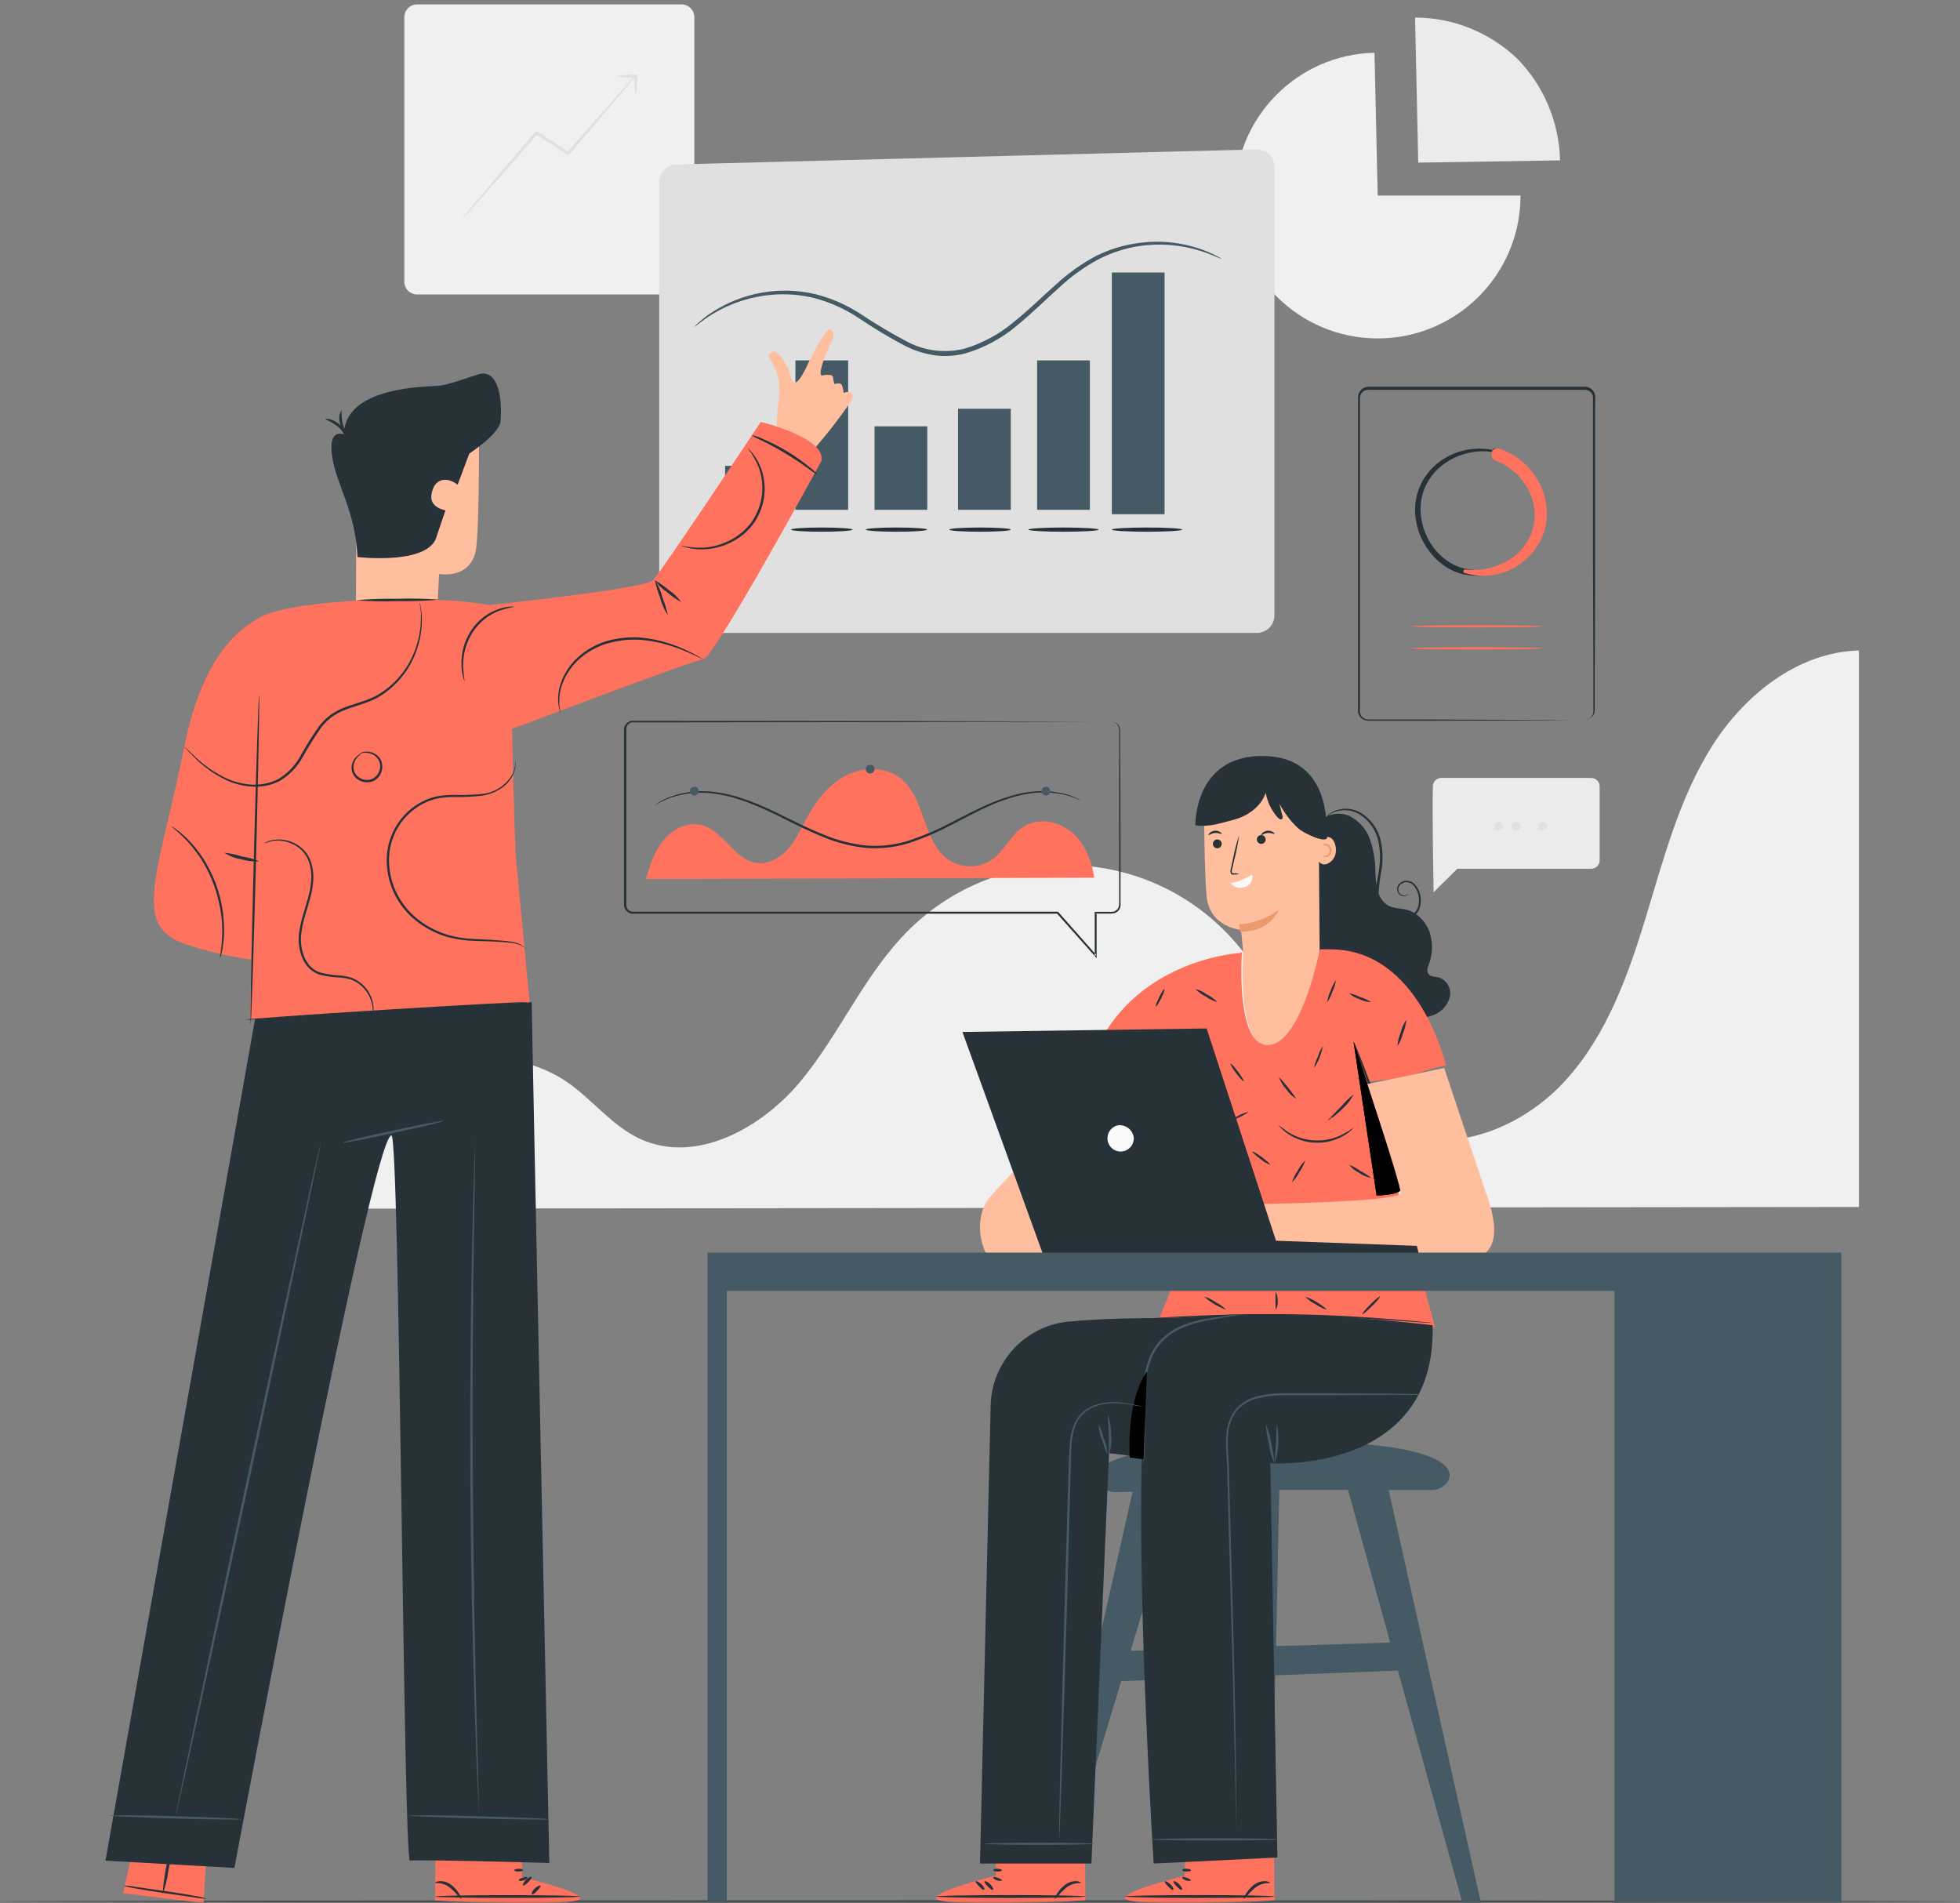 <?xml version="1.0" encoding="UTF-8"?>
<svg width="446px" height="433px" viewBox="0 0 446 433" version="1.1" xmlns="http://www.w3.org/2000/svg" xmlns:xlink="http://www.w3.org/1999/xlink">
    <rect x="0" y="0" width="446" height="433" fill="#808080" stroke="none"/>
    <title>19E2D5DB-9E33-47CF-B958-E3E6D2CA2E8D</title>
    <defs>
        <polygon id="path-1" points="0 0.12 446 0.12 446 0.88 0 0.88"></polygon>
        <polygon id="path-3" points="0 433 446 433 446 0 0 0"></polygon>
    </defs>
    <g id="-" stroke="none" stroke-width="1" fill="none" fill-rule="evenodd">
        <g id="Connexion" transform="translate(-243, -324)">
            <g id="Group-3" transform="translate(243, 308)">
                <g id="Illu-REFCO-log-in" transform="translate(0, 16)">
                    <path d="M94.913,1 L155.087,1 C156.696,1 158,2.304 158,3.913 L158,64.087 C158,65.696 156.696,67 155.087,67 L94.913,67 C93.304,67 92,65.696 92,64.087 L92,3.913 C92,2.304 93.304,1 94.913,1" id="Fill-1" fill="#F0F0F0"></path>
                    <path d="M144.612,17 L144.536,17 C142.259,17 140.414,17.139 140.414,17.321 C141.619,17.619 142.865,17.728 144.104,17.642 C143.899,17.856 143.597,18.167 143.22,18.584 L139.982,22.223 L129.192,34.512 L124.649,31.461 C123.84,30.936 123.042,30.391 122.297,29.909 L122.049,29.759 L121.865,29.973 C117.064,35.539 112.812,40.516 109.78,44.113 L106.23,48.394 C105.773,48.892 105.361,49.429 105,50 C105.504,49.562 105.977,49.09 106.414,48.587 L110.115,44.455 C113.19,40.977 117.431,36.128 122.168,30.658 L124.326,32.06 L129.106,35.207 L129.343,35.368 L129.527,35.154 L140.317,22.512 L143.435,18.755 C143.845,18.263 144.126,17.899 144.299,17.685 L144.353,17.685 C144.261,18.925 144.367,20.17 144.665,21.378 C144.849,21.378 144.989,19.59 145,17.364 L145,17.043 L144.612,17 Z" id="Fill-3" fill="#E0E0E0"></path>
                    <path d="M313.5,44.494 L346,44.494 C346.001,62.446 331.452,76.999 313.502,77 C295.554,77.001 281.001,62.45 281,44.498 C280.999,26.833 295.106,12.4 312.764,12 L313.5,44.494 Z" id="Fill-5" fill="#F0F0F0"></path>
                    <path d="M322.72,37 L322,4 C330.626,3.997 338.931,7.336 345.243,13.344 C351.285,19.492 354.779,27.781 355,36.491 L322.72,37 Z" id="Fill-7" fill="#EBEBEB"></path>
                    <path d="M326.054,178.803 C325.87,184.778 326.216,203 326.216,203 L331.625,197.666 L362.075,197.666 C363.14,197.659 364,196.807 364,195.756 L364,178.899 C364,177.85 363.138,177 362.075,177 L327.99,177 C326.959,176.993 326.106,177.787 326.054,178.803" id="Fill-9" fill="#EBEBEB"></path>
                    <path d="M342,188.008 C341.996,188.56 341.545,189.004 340.992,189 C340.44,188.995 339.996,188.545 340,187.992 C340.005,187.443 340.451,187 341,187 C341.552,187 342,187.448 342,188 C342,188.002 342,188.005 342,188.008" id="Fill-11" fill="#E0E0E0"></path>
                    <path d="M346,188 C346,188.553 345.552,189 345,189 C344.447,189 344,188.552 344,188 C344,187.447 344.447,187 345,187 C345.002,187 345.005,187 345.008,187 C345.556,187 346,187.444 346,187.992 L346,188 Z" id="Fill-13" fill="#E0E0E0"></path>
                    <path d="M352,188 C352,188.553 351.553,189 351,189 C350.447,189 350,188.553 350,188 C350,187.447 350.447,187 351,187 C351.553,187 352,187.447 352,188" id="Fill-15" fill="#E0E0E0"></path>
                    <path d="M81,275 C81.803,264.551 89.469,248.378 98.89,243.857 C108.544,239.304 119.864,240.118 128.771,246.005 C134.67,249.999 139.146,256.089 145.601,259.095 C158.374,265.045 173.534,256.615 182.452,245.682 C191.371,234.75 196.959,221.197 207.077,211.317 C227.254,191.618 259.532,192.056 279.171,212.295 C279.442,212.575 279.711,212.857 279.975,213.143 C286.838,220.553 291.335,229.799 296.848,238.262 C302.362,246.724 309.439,254.875 319.021,258.043 C332.179,262.392 347.029,256.003 356.343,245.704 C365.657,235.405 370.497,221.885 374.544,208.59 C378.591,195.295 382.134,181.581 389.532,169.832 C396.93,158.084 409.146,148.354 423,148 L423,274.613 L81,275 Z" id="Fill-17" fill="#F0F0F0"></path>
                    <g id="Group-21" transform="translate(0, 432)">
                        <mask id="mask-2" fill="white">
                            <use xlink:href="#path-1"></use>
                        </mask>
                        <g id="Clip-20"></g>
                        <path d="M446,0.62 C446,0.76 346.152,0.88 223.011,0.88 C99.869,0.88 0,0.76 0,0.62 C0,0.48 99.826,0.36 223.011,0.36 C346.195,0.36 446,0.52 446,0.62" id="Fill-19" fill="#263238" mask="url(#mask-2)"></path>
                    </g>
                    <path d="M360.529,163.916 C360.744,163.888 360.956,163.845 361.165,163.788 C361.765,163.578 362.24,163.11 362.458,162.51 C362.587,162.057 362.627,161.584 362.575,161.115 L362.575,159.401 L362.575,155.141 C362.575,148.677 362.522,139.349 362.479,127.848 L362.479,109 L362.479,98.489 L362.479,93.005 L362.479,90.247 C362.337,89.392 361.624,88.751 360.762,88.703 L311.313,88.703 C310.314,88.703 309.497,89.5 309.468,90.502 L309.468,93.761 L309.468,112.876 L309.468,136.793 L309.468,158.421 L309.468,160.945 C309.437,161.345 309.437,161.748 309.468,162.148 C309.53,162.51 309.699,162.844 309.956,163.106 C310.208,163.375 310.533,163.563 310.889,163.649 C311.268,163.706 311.651,163.724 312.034,163.703 L323.41,163.703 L350.584,163.798 L358.005,163.852 L359.924,163.852 L360.582,163.852 L359.924,163.852 L358.005,163.852 L350.584,163.905 L323.41,163.99 L314.409,163.99 L312.034,163.99 C311.616,164.015 311.197,163.993 310.783,163.926 C310.344,163.827 309.944,163.597 309.638,163.266 C309.32,162.939 309.106,162.524 309.023,162.073 C308.992,161.648 308.992,161.22 309.023,160.796 L309.023,158.272 L309.023,136.644 L309.023,112.727 L309.023,100.076 L309.023,93.612 L309.023,90.332 C309.063,89.032 310.125,87.999 311.419,88 L360.794,88 C361.886,88.069 362.787,88.886 362.967,89.97 C363.041,91.035 362.967,91.866 362.967,92.813 L362.967,98.297 L362.967,108.808 L362.967,127.656 C362.967,139.157 362.903,148.485 362.882,154.949 L362.882,159.209 L362.882,160.923 C362.924,161.405 362.873,161.888 362.734,162.35 C362.501,162.979 361.986,163.46 361.345,163.649 C361.102,163.811 360.82,163.904 360.529,163.916" id="Fill-22" fill="#263238"></path>
                    <path d="M339.947,102.447 C332.594,100.789 324.516,104.842 322.451,112.541 C320.461,119.932 325.273,128.565 332.573,130.574 C340.023,132.388 347.634,128.261 350.296,120.964 C352.913,113.068 347.928,104.556 340.402,102.041 C339.537,101.745 339.191,103.139 340.034,103.425 C346.446,105.808 351.053,112.837 349.128,119.899 C347.312,126.599 339.58,131.08 332.984,129.3 C326.636,127.587 322.538,120.668 323.349,114.221 C324.333,106.324 332.562,101.602 339.883,102.887 C340.153,102.887 340.272,102.524 340.002,102.469 L339.947,102.447 Z" id="Fill-24" fill="#263238"></path>
                    <path d="M333.333,130.392 C340.978,132.665 349.026,128.373 351.456,120.727 C353.716,112.887 348.674,104.403 341.094,102.073 C339.346,101.536 338.717,104.134 340.348,104.779 C346.744,107.313 351.009,114.326 348.493,121.21 C346.233,127.331 339.58,130.284 333.408,129.586 C332.918,129.522 332.854,130.295 333.301,130.424 L333.333,130.392 Z" id="Fill-26" fill="#FF725E"></path>
                    <path d="M351,142.5 C351,142.64 344.292,142.76 336,142.76 C327.708,142.76 321,142.64 321,142.5 C321,142.36 327.719,142.24 336,142.24 C344.281,142.24 351,142.36 351,142.5" id="Fill-28" fill="#FF725E"></path>
                    <path d="M351,147.5 C351,147.65 344.292,147.76 336,147.76 C327.708,147.76 321,147.65 321,147.5 C321,147.35 327.719,147.24 336,147.24 C344.281,147.24 351,147.36 351,147.5" id="Fill-30" fill="#FF725E"></path>
                    <path d="M150,41.384 L150,140.031 C150.005,142.22 151.788,143.995 153.988,144 L286.012,144 C288.212,143.995 289.995,142.22 290,140.031 L290,37.97 C290,35.779 288.216,34 286.013,34 C285.978,34 285.942,34 285.905,34 L153.881,37.415 C151.723,37.478 150.005,39.235 150,41.384" id="Fill-32" fill="#E0E0E0"></path>
                    <path d="M278,58.933 C278,59.041 276.319,58.083 273.127,57.072 C268.602,55.655 263.816,55.287 259.13,55.996 C255.928,56.505 252.826,57.521 249.941,59.008 C246.647,60.787 243.598,62.99 240.87,65.561 C237.893,68.208 234.937,71.199 231.531,73.964 C228.058,76.94 223.995,79.14 219.612,80.419 C217.34,81.009 214.977,81.151 212.651,80.839 C210.421,80.501 208.254,79.826 206.225,78.838 C202.51,76.89 198.905,74.735 195.43,72.382 C192.315,70.307 188.882,68.762 185.266,67.809 C182.115,67.041 178.86,66.791 175.628,67.067 C170.911,67.462 166.347,68.934 162.284,71.371 C159.424,73.135 158.075,74.448 158,74.362 C158.288,74.01 158.61,73.689 158.964,73.404 C159.934,72.528 160.972,71.733 162.07,71.026 C169.002,66.53 177.452,65.048 185.491,66.916 C189.207,67.848 192.741,69.402 195.944,71.511 C199.399,73.816 202.973,75.936 206.653,77.859 C210.58,79.868 215.093,80.399 219.376,79.354 C223.616,78.1 227.546,75.963 230.91,73.081 C234.273,70.381 237.24,67.401 240.26,64.754 C243.066,62.153 246.198,59.933 249.577,58.148 C252.554,56.697 255.744,55.735 259.023,55.296 C263.806,54.624 268.68,55.1 273.245,56.684 C274.479,57.106 275.678,57.625 276.833,58.234 C277.245,58.426 277.636,58.66 278,58.933" id="Fill-34" fill="#455A64"></path>
                    <mask id="mask-4" fill="white">
                        <use xlink:href="#path-3"></use>
                    </mask>
                    <g id="Clip-37"></g>
                    <polygon id="Fill-36" fill="#455A64" mask="url(#mask-4)" points="181 116 193 116 193 82 181 82"></polygon>
                    <polygon id="Fill-38" fill="#455A64" mask="url(#mask-4)" points="236 116 248 116 248 82 236 82"></polygon>
                    <polygon id="Fill-39" fill="#455A64" mask="url(#mask-4)" points="253 117 265 117 265 62 253 62"></polygon>
                    <polygon id="Fill-40" fill="#455A64" mask="url(#mask-4)" points="165 118 177 118 177 106 165 106"></polygon>
                    <polygon id="Fill-41" fill="#455A64" mask="url(#mask-4)" points="199 116 211 116 211 97 199 97"></polygon>
                    <polygon id="Fill-42" fill="#455A64" mask="url(#mask-4)" points="218 116 230 116 230 93 218 93"></polygon>
                    <path d="M194,120.5 C194,120.77 190.871,120.98 187,120.98 C183.129,120.98 180,120.77 180,120.5 C180,120.23 183.14,120.02 187,120.02 C190.86,120.02 194,120.23 194,120.5" id="Fill-43" fill="#263238" mask="url(#mask-4)"></path>
                    <path d="M178,120.5 C178,120.77 174.86,120.98 171,120.98 C167.14,120.98 164,120.77 164,120.5 C164,120.23 167.14,120.02 171,120.02 C174.86,120.02 178,120.23 178,120.5" id="Fill-44" fill="#263238" mask="url(#mask-4)"></path>
                    <path d="M269,120.5 C269,120.77 265.413,120.98 261,120.98 C256.587,120.98 253,120.77 253,120.5 C253,120.23 256.576,120.02 261,120.02 C265.424,120.02 269,120.23 269,120.5" id="Fill-45" fill="#263238" mask="url(#mask-4)"></path>
                    <path d="M242,120.02 C246.418,120.02 250,120.235 250,120.5 C250,120.765 246.418,120.98 242,120.98 C237.582,120.98 234,120.765 234,120.5 C234,120.235 237.582,120.02 242,120.02" id="Fill-46" fill="#263238" mask="url(#mask-4)"></path>
                    <path d="M230,120.5 C230,120.77 226.869,120.98 222.995,120.98 C219.121,120.98 216,120.77 216,120.5 C216,120.23 219.131,120.02 222.995,120.02 C226.858,120.02 230,120.23 230,120.5" id="Fill-47" fill="#263238" mask="url(#mask-4)"></path>
                    <path d="M211,120.5 C211,120.77 207.86,120.98 204,120.98 C200.14,120.98 197,120.77 197,120.5 C197,120.23 200.129,120.02 204,120.02 C207.871,120.02 211,120.23 211,120.5" id="Fill-48" fill="#263238" mask="url(#mask-4)"></path>
                    <path d="M253.047,164.267 L253.26,164.267 C253.479,164.286 253.691,164.347 253.887,164.447 C254.213,164.613 254.481,164.876 254.652,165.199 C254.858,165.658 254.935,166.163 254.875,166.662 C254.875,168.909 254.875,172.205 254.928,176.433 C254.981,180.662 254.928,185.877 254.981,191.907 L254.981,201.573 L254.981,205.462 C255.042,205.943 254.954,206.432 254.726,206.861 C254.474,207.304 254.059,207.632 253.568,207.773 C253.095,207.857 252.614,207.886 252.133,207.857 L249.349,207.857 L249.54,207.667 L249.54,217.438 L249.54,218 L249.168,217.576 L240.485,207.815 L240.655,207.889 L151.15,207.889 L144.891,207.889 L143.828,207.889 C143.439,207.842 143.071,207.687 142.765,207.444 C142.458,207.19 142.226,206.856 142.096,206.48 C142.037,206.287 142.005,206.087 142,205.886 L142,183.312 L142,167.859 L142,165.952 C142.026,165.23 142.428,164.574 143.063,164.224 C143.393,164.064 143.758,163.988 144.126,164.002 L154.264,164.002 L205.67,164.065 L240.315,164.15 L249.742,164.203 L252.186,164.203 L253.026,164.203 L252.186,164.203 L249.742,164.203 L240.315,164.203 L205.67,164.288 L154.264,164.351 L144.136,164.351 C143.864,164.332 143.592,164.387 143.35,164.51 C142.864,164.759 142.547,165.248 142.521,165.793 L142.521,183.312 L142.521,199.326 L142.521,205.462 C142.494,205.778 142.519,206.097 142.595,206.405 C142.681,206.681 142.848,206.925 143.073,207.105 C143.302,207.289 143.578,207.404 143.87,207.433 L151.14,207.433 L240.645,207.433 L240.751,207.433 L240.815,207.508 L249.476,217.301 L249.104,217.438 L249.104,207.667 L249.104,207.465 L252.123,207.465 C252.566,207.497 253.011,207.479 253.451,207.412 C253.844,207.296 254.179,207.034 254.386,206.681 C254.599,206.312 254.696,205.887 254.663,205.462 L254.663,204.137 L254.663,201.53 L254.663,191.865 L254.663,176.391 L254.663,166.619 C254.732,166.138 254.669,165.648 254.482,165.199 C254.323,164.888 254.075,164.629 253.77,164.457 C253.541,164.353 253.297,164.29 253.047,164.267" id="Fill-49" fill="#263238" mask="url(#mask-4)"></path>
                    <path d="M147,200 C147.9,196.849 148.95,193.634 151.039,191.118 C153.129,188.601 156.525,186.913 159.686,187.73 C164.689,189.021 167.1,195.709 172.211,196.333 C175.039,196.72 177.793,195.021 179.614,192.817 C181.436,190.612 182.561,187.935 183.954,185.44 C186.096,181.687 188.914,178.214 192.761,176.332 C196.607,174.45 201.557,174.439 204.921,177.095 C210.686,181.655 209.882,191.72 216.021,195.742 C219.075,197.669 222.986,197.555 225.921,195.451 C228.654,193.419 230.046,189.913 232.918,188.096 C236.239,185.945 240.846,186.816 243.857,189.354 C246.868,191.892 248.432,195.806 249,199.699" id="Fill-50" fill="#FF725E" mask="url(#mask-4)"></path>
                    <path d="M246,182.178 C245.914,182.16 245.831,182.128 245.756,182.084 L245.055,181.758 C244.138,181.373 243.194,181.057 242.23,180.814 C238.647,180.054 234.93,180.162 231.398,181.128 C228.962,181.781 226.59,182.653 224.315,183.732 C221.84,184.866 219.281,186.251 216.552,187.647 C213.707,189.168 210.745,190.467 207.695,191.531 C204.396,192.685 200.896,193.168 197.404,192.948 C193.931,192.624 190.528,191.774 187.316,190.429 C184.183,189.19 181.305,187.731 178.565,186.367 C173.107,183.595 167.945,181.38 163.4,180.709 C159.795,180.059 156.082,180.327 152.611,181.485 C151.352,181.953 150.144,182.54 149,183.238 C149.063,183.173 149.135,183.118 149.212,183.071 L149.85,182.619 C150.693,182.085 151.589,181.638 152.526,181.286 C156.025,180.03 159.795,179.698 163.464,180.32 C168.126,180.961 173.308,183.165 178.788,185.915 C181.539,187.269 184.417,188.718 187.518,189.936 C190.681,191.253 194.029,192.086 197.447,192.403 C200.866,192.619 204.294,192.148 207.525,191.017 C210.548,189.976 213.485,188.701 216.307,187.206 C219.047,185.81 221.617,184.446 224.123,183.322 C226.43,182.246 228.834,181.386 231.302,180.751 C234.894,179.798 238.669,179.751 242.283,180.614 C243.601,180.928 244.857,181.456 246,182.178" id="Fill-51" fill="#263238" mask="url(#mask-4)"></path>
                    <path d="M198.999,174.952 C199.025,175.504 198.599,175.972 198.048,175.999 C197.496,176.025 197.028,175.599 197.001,175.048 C196.975,174.496 197.401,174.028 197.952,174.001 C197.968,174 197.984,174 197.999,174 C198.531,174.004 198.968,174.421 198.999,174.952" id="Fill-52" fill="#455A64" mask="url(#mask-4)"></path>
                    <path d="M158.999,180.001 C158.999,180.553 158.551,181 157.999,181 C157.447,181 157,180.553 157,180.001 C157,179.449 157.447,179.001 157.999,179.001 C158.525,178.975 158.972,179.378 158.999,179.903 C159,179.936 159,179.968 158.999,180.001" id="Fill-53" fill="#455A64" mask="url(#mask-4)"></path>
                    <path d="M239,180 C239,180.552 238.552,181 238,181 C237.448,181 237,180.552 237,180 C237,179.448 237.448,179 238,179 C238.552,179 239,179.448 239,180" id="Fill-54" fill="#455A64" mask="url(#mask-4)"></path>
                    <path d="M294.166,374.438 L294.166,374.438 L293.098,374.438 L290.375,374.524 L291.101,338.986 L306.735,338.986 L316.346,373.71 L294.166,374.438 Z M257.258,375.595 L267.051,343.207 L268.119,339.543 C272.22,339.543 277.015,339.447 281.821,339.447 L282.889,374.802 L257.258,375.595 Z M315.994,339.018 L326,339.018 C330.667,339.018 340.674,326.708 286.381,328.111 C250.691,329.033 248.341,334.326 250.146,337.411 C251.036,338.84 252.649,339.647 254.322,339.5 C255.197,339.436 256.351,339.425 257.718,339.436 L256.863,343.207 L237,431.296 L240.46,430.997 L255.133,382.506 L283.123,381.434 L284.725,432.989 L289.114,432.989 L290.182,381.166 L290.321,381.166 L293.279,381.059 L318.087,380.095 L332.792,433 L337,433 L315.994,339.018 Z" id="Fill-55" fill="#455A64" mask="url(#mask-4)"></path>
                    <path d="M226.628,426.735 L226.628,415.131 L246.841,415 L247,432.346 L245.748,432.445 C240.177,432.816 217.386,433.536 213.651,432.335 C209.492,431.014 226.628,426.735 226.628,426.735" id="Fill-56" fill="#FF725E" mask="url(#mask-4)"></path>
                    <path d="M213,431.495 C213,431.675 220.608,431.825 230,431.825 C239.392,431.825 247,431.675 247,431.495 C247,431.315 239.392,431.175 230,431.175 C220.608,431.175 213,431.315 213,431.495" id="Fill-57" fill="#263238" mask="url(#mask-4)"></path>
                    <path d="M225.917,429.987 C226.134,429.905 225.917,429.335 225.388,428.765 C224.859,428.194 224.167,427.899 224.032,428.031 C223.896,428.164 224.208,428.632 224.723,429.162 C225.239,429.691 225.7,430.078 225.917,429.987" id="Fill-58" fill="#263238" mask="url(#mask-4)"></path>
                    <path d="M223.883,429.995 C224.124,429.944 223.996,429.411 223.471,428.853 C222.946,428.294 222.237,427.947 222.052,428.007 C221.868,428.066 222.194,428.565 222.691,429.081 C223.187,429.597 223.641,430.054 223.883,429.995" id="Fill-59" fill="#263238" mask="url(#mask-4)"></path>
                    <path d="M240.018,432 C240.105,432 240.41,431.753 240.856,431.249 C241.405,430.599 242.013,430 242.672,429.459 C243.321,428.951 244.093,428.619 244.912,428.493 C245.543,428.408 246,428.493 246,428.408 C246,428.322 245.652,428.054 244.912,428 C243.948,427.994 243.01,428.315 242.259,428.912 C241.536,429.482 240.928,430.18 240.464,430.971 C240.105,431.55 239.942,431.946 240.018,432" id="Fill-60" fill="#263238" mask="url(#mask-4)"></path>
                    <path d="M226.016,427.111 C225.919,427.261 226.263,427.631 226.855,427.831 C227.446,428.031 227.929,427.961 227.994,427.831 C228.058,427.701 227.607,427.441 227.091,427.261 C226.575,427.081 226.113,426.961 226.016,427.111" id="Fill-61" fill="#263238" mask="url(#mask-4)"></path>
                    <path d="M226,425.49 C226,425.66 226.43,425.82 226.991,425.82 C227.553,425.82 228.009,425.69 228,425.52 C227.991,425.35 227.544,425.19 227,425.18 C226.456,425.17 226.018,425.31 226,425.49" id="Fill-62" fill="#263238" mask="url(#mask-4)"></path>
                    <path d="M269.626,426.735 L269.626,415.131 L289.841,415 L290,432.346 L288.748,432.445 C283.177,432.816 260.383,433.536 256.648,432.335 C252.499,431.014 269.626,426.735 269.626,426.735" id="Fill-63" fill="#FF725E" mask="url(#mask-4)"></path>
                    <path d="M256,431.495 C256,431.675 263.618,431.825 273,431.825 C282.382,431.825 290,431.675 290,431.495 C290,431.315 282.392,431.175 273,431.175 C263.608,431.175 256,431.315 256,431.495" id="Fill-64" fill="#263238" mask="url(#mask-4)"></path>
                    <path d="M268.917,429.987 C269.134,429.905 268.917,429.335 268.388,428.765 C267.858,428.194 267.167,427.899 267.031,428.031 C266.895,428.164 267.221,428.632 267.723,429.162 C268.225,429.691 268.7,430.078 268.917,429.987" id="Fill-65" fill="#263238" mask="url(#mask-4)"></path>
                    <path d="M266.883,429.995 C267.124,429.944 266.996,429.411 266.471,428.853 C265.946,428.294 265.237,427.947 265.052,428.007 C264.868,428.066 265.194,428.565 265.691,429.081 C266.187,429.597 266.656,430.054 266.883,429.995" id="Fill-66" fill="#263238" mask="url(#mask-4)"></path>
                    <path d="M283.018,432 C283.105,432 283.41,431.753 283.856,431.249 C284.405,430.599 285.013,430 285.672,429.459 C286.321,428.951 287.093,428.619 287.912,428.493 C288.543,428.408 289,428.493 289,428.408 C289,428.322 288.641,428.054 287.912,428 C286.948,427.994 286.01,428.315 285.259,428.912 C284.536,429.482 283.928,430.18 283.464,430.971 C283.105,431.55 282.942,431.946 283.018,432" id="Fill-67" fill="#263238" mask="url(#mask-4)"></path>
                    <path d="M269.016,427.111 C268.919,427.261 269.274,427.631 269.854,427.831 C270.435,428.031 270.929,427.961 270.994,427.831 C271.058,427.701 270.607,427.441 270.091,427.261 C269.575,427.081 269.123,426.961 269.016,427.111" id="Fill-68" fill="#263238" mask="url(#mask-4)"></path>
                    <path d="M269,425.49 C269,425.66 269.43,425.82 269.991,425.82 C270.553,425.82 271.009,425.69 271,425.52 C270.991,425.35 270.544,425.19 270,425.18 C269.456,425.17 269.018,425.31 269,425.49" id="Fill-69" fill="#263238" mask="url(#mask-4)"></path>
                    <path d="M311.739,190.977 C310.898,188.585 309.153,186.639 306.896,185.578 C305.341,184.955 303.608,184.985 302.075,185.664 C302.501,185.328 302.969,185.053 303.467,184.843 C305.283,184.092 307.328,184.186 309.07,185.102 C311.599,186.568 313.332,189.139 313.775,192.078 C314.071,193.797 314.106,195.553 313.881,197.283 C313.743,198.633 313.374,199.993 313.205,201.44 C313.075,200.416 312.998,199.386 312.973,198.352 C312.968,195.84 312.551,193.347 311.739,190.977 M327.385,222.389 C326.562,222.195 325.539,222.303 325.043,221.601 C324.547,220.899 324.906,220.079 325.17,219.333 C326.052,216.944 326.078,214.311 325.243,211.904 C324.645,210.317 323.589,208.953 322.215,207.995 C322.417,207.797 322.591,207.572 322.732,207.326 C323.122,206.606 323.318,205.794 323.302,204.972 C323.355,203.492 322.791,202.059 321.751,201.03 C320.814,200.161 319.386,200.161 318.449,201.03 C317.771,201.685 317.738,202.777 318.377,203.473 C318.4,203.498 318.425,203.522 318.449,203.546 C318.9,203.924 319.524,204.004 320.053,203.751 C320.401,203.568 320.453,203.341 320.453,203.341 C320.323,203.468 320.173,203.574 320.01,203.654 C319.523,203.829 318.981,203.726 318.586,203.384 C318.035,202.801 318.051,201.871 318.621,201.308 C318.65,201.278 318.681,201.25 318.713,201.224 C319.549,200.512 320.78,200.568 321.551,201.354 C322.469,202.322 322.95,203.636 322.88,204.982 C322.895,205.72 322.712,206.449 322.353,207.088 C322.21,207.328 322.036,207.546 321.836,207.736 C321.272,207.388 320.66,207.13 320.021,206.969 C318.66,206.635 317.183,206.721 315.938,206.062 C314.9,205.454 314.11,204.485 313.712,203.33 L313.712,202.952 C313.861,201.075 314.111,199.207 314.461,197.359 C314.695,195.563 314.649,193.74 314.324,191.959 C313.831,188.881 311.973,186.208 309.291,184.725 C307.452,183.798 305.306,183.758 303.436,184.617 C302.941,184.848 302.485,185.158 302.085,185.534 L301.864,185.772 C301.24,186.088 300.689,186.538 300.25,187.089 L297,217.087 L320.833,232 C322.689,231.936 324.523,231.572 326.267,230.92 C328.03,230.232 329.374,228.737 329.896,226.882 C330.355,224.94 329.254,222.969 327.385,222.389" id="Fill-70" fill="#263238" mask="url(#mask-4)"></path>
                    <path d="M303.795,192.082 C303.653,191.516 303.328,191.014 302.871,190.656 C301.975,190.245 300.956,190.199 300.027,190.529 L299.975,183.743 L286.94,173 L279.919,176.691 C276.252,178.623 273.965,182.478 274,186.668 C274.053,192.135 274.189,199.548 274.546,203.76 C275.155,210.993 282.375,211.589 282.375,211.589 C282.375,211.589 282.69,214.195 282.9,216.779 C282.9,216.779 281.315,238.19 288.745,237.999 C294.223,237.86 297.907,226.192 299.46,220.055 L300.289,216.683 L300.289,216.503 L300.289,216.364 L300.132,196.06 L300.352,196.294 C300.835,196.709 301.516,196.792 302.084,196.506 C302.88,196.148 303.499,195.476 303.795,194.645 C304.072,193.815 304.065,192.913 303.795,192.082" id="Fill-71" fill="#FFBE9D" mask="url(#mask-4)"></path>
                    <path d="M276.001,192.023 C276.007,192.569 276.448,193.007 276.988,193 C276.996,193 277.004,193 277.012,193 C277.557,193 278,192.552 278,192 C278,191.449 277.557,191.001 277.012,191.001 C276.472,190.981 276.02,191.407 276.001,191.953 C276,191.976 276,192 276.001,192.023" id="Fill-72" fill="#263238" mask="url(#mask-4)"></path>
                    <path d="M275.015,189.988 C275.11,190.085 275.654,189.578 276.465,189.516 C277.277,189.454 277.89,189.836 277.976,189.721 C278.062,189.605 277.907,189.489 277.639,189.311 C277.278,189.074 276.85,188.968 276.422,189.009 C275.997,189.047 275.595,189.224 275.274,189.516 C275.041,189.738 274.964,189.943 275.015,189.988" id="Fill-73" fill="#263238" mask="url(#mask-4)"></path>
                    <path d="M286,191 C286.002,191.554 286.451,192.002 287.003,192 C287.553,191.998 287.998,191.551 288,191 C287.998,190.446 287.549,189.998 286.997,190 C286.447,190.002 286.002,190.449 286,191" id="Fill-74" fill="#263238" mask="url(#mask-4)"></path>
                    <path d="M287.015,189.987 C287.11,190.086 287.654,189.583 288.465,189.511 C289.277,189.439 289.89,189.834 289.976,189.727 C290.062,189.619 289.907,189.484 289.639,189.304 C288.891,188.832 287.936,188.916 287.274,189.511 C287.041,189.718 286.964,189.942 287.015,189.987" id="Fill-75" fill="#263238" mask="url(#mask-4)"></path>
                    <path d="M282,198.855 C281.582,198.968 281.153,199.013 280.727,198.985 C280.614,199.005 280.5,199.005 280.387,198.985 C280.237,198.944 280.111,198.811 280.048,198.629 C279.97,198.273 279.987,197.892 280.098,197.55 L280.569,195.393 C280.929,193.552 281.396,191.748 281.967,190 C281.716,191.87 281.357,193.712 280.892,195.512 L280.396,197.669 C280.303,197.92 280.271,198.203 280.305,198.478 C280.346,198.661 280.528,198.693 280.727,198.693 C281.155,198.669 281.583,198.724 282,198.855" id="Fill-76" fill="#263238" mask="url(#mask-4)"></path>
                    <path d="M284.946,199.002 C285.011,198.926 282.045,200.82 280,200.875 C280.779,201.925 282.168,202.29 283.351,201.757 C284.509,201.404 285.204,200.203 284.946,199.002" id="Fill-77" fill="#FAFAFA" mask="url(#mask-4)"></path>
                    <path d="M282,210.315 C285.253,210.099 288.377,208.948 291,207 C291,207 289.067,212.12 282.191,211.998 L282,210.315 Z" id="Fill-78" fill="#EB996E" mask="url(#mask-4)"></path>
                    <path d="M272.001,187.765 C275.265,188.224 277.605,187.317 280.76,186.5 C283.916,185.683 286.919,183.544 288.018,180.388 C288.397,182.474 289.33,184.412 290.717,185.985 C291.011,186.321 291.576,186.634 291.805,186.265 C291.904,186.044 291.904,185.791 291.805,185.571 L291.152,182.906 C292.269,185.006 293.722,186.899 295.45,188.504 C297.256,189.992 302.752,192.298 301.914,190.082 C301.707,189.522 303.546,172.261 287.594,172.003 C271.642,171.746 272.001,187.765 272.001,187.765" id="Fill-79" fill="#263238" mask="url(#mask-4)"></path>
                    <path d="M301.004,192.303 C300.963,192.303 301.212,191.982 301.733,192.001 C302.49,192.067 303.055,192.798 302.996,193.634 C302.968,194.012 302.813,194.366 302.562,194.625 C302.331,194.848 302.04,194.98 301.733,195 C301.212,195 300.971,194.726 301.004,194.689 C301.038,194.653 301.303,194.753 301.7,194.689 C302.281,194.575 302.669,193.962 302.565,193.321 C302.486,192.834 302.141,192.453 301.7,192.367 C301.286,192.238 301.029,192.376 301.004,192.303" id="Fill-80" fill="#EB996E" mask="url(#mask-4)"></path>
                    <path d="M326.306,242.981 L329,242.435 C329,242.435 323.13,216 302.731,216 L300.325,216 L300.325,216.129 L300.325,216.311 L299.481,219.706 C297.898,225.886 294.135,237.637 288.564,237.776 C281.497,237.958 282.438,219.224 282.588,216.696 C282.41,216.717 282.238,216.764 282.075,216.835 C282.075,216.835 259.89,218.067 250,237.562 L267.107,250.083 L271.287,247.555 C271.287,247.555 272.655,275.126 270.303,282.634 C267.652,291.117 263.546,300.511 263.546,300.511 C282.353,299.044 303.747,299.89 326.552,302 L311.338,246.034 C316.45,245.762 321.495,244.734 326.306,242.981" id="Fill-81" fill="#FF725E" mask="url(#mask-4)"></path>
                    <path d="M308,256.572 C308,256.572 307.861,256.799 307.519,257.124 C307.026,257.572 306.485,257.971 305.905,258.317 C301.921,260.711 296.735,260.537 292.95,257.883 C292.393,257.504 291.883,257.067 291.432,256.582 C291.111,256.237 290.972,256.02 291.005,256 C291.037,255.981 291.763,256.71 293.142,257.588 C296.875,259.959 301.759,260.123 305.67,258.012 C307.177,257.243 307.925,256.572 308,256.572" id="Fill-82" fill="#263238" mask="url(#mask-4)"></path>
                    <path d="M319,270 C318.797,269.584 318.638,269.149 318.526,268.704 C318.217,267.764 317.843,266.614 317.424,265.151 C316.476,262.152 315.219,258.004 313.654,253.458 C312.089,248.913 310.678,244.795 309.62,241.828 C309.135,240.427 308.716,239.247 308.386,238.306 C308.204,237.887 308.074,237.448 308,237 C308.239,237.396 308.438,237.812 308.595,238.244 C308.948,239.048 309.433,240.229 310.006,241.702 C311.163,244.639 312.673,248.725 314.194,253.291 C315.715,257.858 316.972,262.016 317.81,265.047 C318.228,266.562 318.559,267.795 318.758,268.652 C318.893,269.091 318.975,269.543 319,270" id="Fill-83" fill="#263238" mask="url(#mask-4)"></path>
                    <path d="M312,228 C311.071,227.982 310.163,227.751 309.35,227.33 C308.467,227.063 307.663,226.608 307,226 C307.895,226.164 308.759,226.459 309.557,226.874 C310.428,227.131 311.251,227.511 312,228" id="Fill-84" fill="#263238" mask="url(#mask-4)"></path>
                    <path d="M318,238 C318.062,236.937 318.309,235.894 318.73,234.915 C318.983,233.878 319.413,232.892 320,232 C319.925,233.062 319.674,234.104 319.259,235.085 C319.007,236.121 318.582,237.106 318,238" id="Fill-85" fill="#263238" mask="url(#mask-4)"></path>
                    <path d="M299,243 C299.18,242.094 299.474,241.227 299.873,240.431 C300.148,239.557 300.527,238.738 301,238 C300.69,239.843 300.002,241.562 299,243" id="Fill-86" fill="#263238" mask="url(#mask-4)"></path>
                    <path d="M294.96,250 C294.068,249.47 293.29,248.723 292.68,247.813 C291.943,247.03 291.369,246.068 291,245 C292.441,246.551 293.778,248.222 295,250 L294.96,250 Z" id="Fill-87" fill="#263238" mask="url(#mask-4)"></path>
                    <path d="M308,249 C307.417,250.193 306.601,251.262 305.6,252.149 C304.767,253.03 303.838,253.821 302.83,254.505 L302,255 L302.65,254.35 C302.807,254.196 302.908,254.13 302.942,254.152 C302.976,254.174 302.942,254.295 302.852,254.483 L302.673,254.328 C303.065,253.866 304.064,252.908 305.185,251.752 C306.035,250.753 306.978,249.831 308,249" id="Fill-88" fill="#263238" mask="url(#mask-4)"></path>
                    <path d="M312,268 C311.025,267.834 310.099,267.445 309.293,266.864 C308.398,266.429 307.612,265.791 307,265 C307.901,265.371 308.756,265.846 309.549,266.415 C310.428,266.838 311.252,267.37 312,268" id="Fill-89" fill="#263238" mask="url(#mask-4)"></path>
                    <path d="M297,264 C296.702,264.963 296.258,265.858 295.689,266.646 C295.243,267.532 294.673,268.327 294,269 C294.294,268.035 294.738,267.139 295.311,266.354 C295.757,265.469 296.328,264.673 297,264" id="Fill-90" fill="#263238" mask="url(#mask-4)"></path>
                    <path d="M288.996,265 C288.19,264.716 287.455,264.275 286.836,263.704 C285.731,262.884 284.914,262.122 285.007,262.013 C285.1,261.904 286.041,262.478 287.167,263.299 C288.294,264.12 289.058,264.881 288.996,265" id="Fill-91" fill="#263238" mask="url(#mask-4)"></path>
                    <path d="M283.994,253 C284.079,253.088 283.248,253.601 282.13,254.151 C281.012,254.701 280,255.075 280,254.987 C280,254.899 280.735,254.386 281.853,253.836 C282.477,253.46 283.206,253.176 283.994,253" id="Fill-92" fill="#263238" mask="url(#mask-4)"></path>
                    <path d="M282.983,245.992 C282.866,246.089 282.106,245.268 281.282,244.166 C280.459,243.064 279.899,242.081 280.015,242.005 C280.131,241.929 280.902,242.74 281.715,243.842 C282.529,244.944 283.109,245.906 282.983,245.992" id="Fill-93" fill="#263238" mask="url(#mask-4)"></path>
                    <path d="M302,228 C302.136,227.06 302.412,226.166 302.813,225.37 C303.093,224.487 303.495,223.683 304,223 C303.863,223.943 303.586,224.84 303.187,225.641 C302.91,226.522 302.507,227.324 302,228" id="Fill-94" fill="#263238" mask="url(#mask-4)"></path>
                    <path d="M277,228 C276.051,227.727 275.158,227.294 274.361,226.721 C273.475,226.289 272.676,225.706 272,225 C272.955,225.261 273.849,225.694 274.639,226.279 C275.527,226.708 276.327,227.291 277,228" id="Fill-95" fill="#263238" mask="url(#mask-4)"></path>
                    <path d="M264.976,225.005 C265.097,225.084 264.753,226.053 264.214,227.146 C263.674,228.239 263.145,229.084 263.024,228.993 C262.903,228.903 263.256,227.957 263.795,226.853 C264.334,225.749 264.864,224.926 264.976,225.005" id="Fill-96" fill="#263238" mask="url(#mask-4)"></path>
                    <path d="M279,298 C277.137,297.304 275.439,296.285 274,295 C274.966,295.278 275.866,295.719 276.654,296.3 C277.538,296.737 278.333,297.312 279,298" id="Fill-97" fill="#263238" mask="url(#mask-4)"></path>
                    <path d="M313.988,295.008 C314.109,295.109 313.309,296.075 312.202,297.181 C311.095,298.287 310.12,299.092 310.01,298.992 C309.901,298.891 310.69,297.925 311.796,296.819 C312.903,295.713 313.878,294.908 313.988,295.008" id="Fill-98" fill="#263238" mask="url(#mask-4)"></path>
                    <path d="M290.261,298 C290.221,296.667 290.221,295.333 290.261,294 C290.391,294 290.751,294.85 290.751,296 C290.829,296.704 290.655,297.412 290.261,298" id="Fill-99" fill="#263238" mask="url(#mask-4)"></path>
                    <path d="M302,298 C301.046,297.745 300.149,297.316 299.354,296.736 C298.465,296.309 297.666,295.721 297,295 C298.845,295.676 300.542,296.694 302,298" id="Fill-100" fill="#263238" mask="url(#mask-4)"></path>
                    <path d="M326,300.987 C325.787,301.004 325.571,301.004 325.359,300.987 L323.52,300.876 L316.785,300.43 C311.097,300.065 303.24,299.54 294.537,299.436 C285.835,299.333 277.935,299.476 272.237,299.635 L265.48,299.85 L263.641,299.905 C263.429,299.928 263.213,299.928 263,299.905 L263.631,299.834 L265.47,299.707 C267.052,299.603 269.361,299.484 272.215,299.357 C277.924,299.118 285.814,298.912 294.548,299.039 C303.282,299.166 311.14,299.715 316.827,300.152 C319.66,300.383 321.959,300.581 323.541,300.732 L325.369,300.915 C325.583,300.919 325.795,300.944 326,300.987" id="Fill-101" fill="#263238" mask="url(#mask-4)"></path>
                    <g id="Group-104" mask="url(#mask-4)" fill="#000000">
                        <g transform="translate(308, 237)">
                            <path d="M0,0 L5.248,35 C5.248,35 10.108,35 11,33.547 L0,0 Z" id="Fill-102"></path>
                            <path d="M0,0 L5.248,35 C5.248,35 10.108,35 11,33.547 L0,0 Z" id="Fill-103"></path>
                        </g>
                    </g>
                    <path d="M275.733,299.347 C263.189,300.316 256.336,299.454 242.535,300.753 C232.899,302.022 225.63,310.127 225.419,319.837 L223,424 L248.354,424 L252.361,330.614 L259.821,331.562 C258.862,366.535 262.518,424 262.518,424 L290.675,422.626 L289.065,332.936 C289.065,332.936 326.931,335.502 325.982,301.53 C325.993,301.498 296.174,297.888 275.733,299.347" id="Fill-105" fill="#263238" mask="url(#mask-4)"></path>
                    <path d="M283,299.02 C282.386,299.163 281.764,299.27 281.139,299.341 C279.939,299.533 278.202,299.8 276.072,300.207 C273.572,300.568 271.125,301.239 268.781,302.205 C267.43,302.824 266.178,303.654 265.069,304.664 C263.889,305.753 262.933,307.076 262.256,308.555 C261.021,311.477 260.42,314.644 260.498,317.832 C260.498,320.783 260.602,323.466 260.581,325.71 C260.56,327.955 260.488,329.772 260.405,331.055 C260.405,331.685 260.323,332.177 260.281,332.498 C260.275,332.668 260.25,332.835 260.209,333 C260.164,332.352 260.164,331.702 260.209,331.055 L260.209,325.71 C260.209,323.433 260.085,320.772 260.012,317.832 C259.904,314.561 260.508,311.306 261.781,308.309 C262.49,306.767 263.492,305.39 264.728,304.258 C265.879,303.214 267.181,302.364 268.585,301.735 C270.976,300.774 273.473,300.127 276.02,299.811 C278.161,299.458 279.918,299.245 281.128,299.127 C281.728,299.073 282.162,299.031 282.524,299.02 C282.682,298.993 282.843,298.993 283,299.02" id="Fill-106" fill="#455A64" mask="url(#mask-4)"></path>
                    <path d="M250,324 C250.49,325.093 250.901,326.233 251.229,327.409 C251.714,328.519 251.978,329.748 252,331 C251.51,329.907 251.099,328.767 250.771,327.591 C250.281,326.483 250.016,325.252 250,324" id="Fill-107" fill="#455A64" mask="url(#mask-4)"></path>
                    <path d="M252.16,322 C252.609,323.436 252.843,324.946 252.85,326.467 C253.005,328.002 252.827,329.557 252.33,331 C252.17,331 252.44,328.968 252.33,326.533 C252.22,324.099 251.98,322 252.16,322" id="Fill-108" fill="#455A64" mask="url(#mask-4)"></path>
                    <path d="M288,324 C288.66,325.406 289.096,326.904 289.293,328.441 C289.655,329.939 289.892,331.464 290,333 C289.343,331.591 288.918,330.088 288.739,328.548 C288.363,327.055 288.115,325.534 288,324" id="Fill-109" fill="#455A64" mask="url(#mask-4)"></path>
                    <path d="M290.553,324 C291.149,326.991 290.99,330.096 290.093,333 C290.103,331.495 290.193,329.993 290.363,328.5 C290.353,326.998 290.416,325.495 290.553,324" id="Fill-110" fill="#455A64" mask="url(#mask-4)"></path>
                    <path d="M249,419.5 C249,419.64 243.405,419.76 236.5,419.76 C229.595,419.76 224,419.64 224,419.5 C224,419.36 229.595,419.24 236.5,419.24 C243.405,419.24 249,419.35 249,419.5" id="Fill-111" fill="#455A64" mask="url(#mask-4)"></path>
                    <path d="M291,418.5 C291,418.64 284.506,418.76 276.5,418.76 C268.494,418.76 262,418.64 262,418.5 C262,418.36 268.494,418.24 276.5,418.24 C284.506,418.24 291,418.36 291,418.5" id="Fill-112" fill="#455A64" mask="url(#mask-4)"></path>
                    <path d="M323,317.387 L322.644,317.387 L321.565,317.387 L317.465,317.387 L302.36,317.462 L291.948,317.462 C290.034,317.456 288.126,317.673 286.262,318.107 C284.299,318.551 282.541,319.636 281.267,321.189 C280.06,322.923 279.416,324.986 279.422,327.096 C279.314,329.244 279.552,331.489 279.638,333.776 C279.753,338.344 279.878,343.053 280.015,347.9 C280.566,367.232 281.019,384.749 281.181,397.433 C281.267,403.769 281.289,408.903 281.289,412.469 L281.289,416.561 L281.289,417.635 C281.306,417.756 281.306,417.879 281.289,418 C281.275,417.879 281.275,417.756 281.289,417.635 L281.289,416.561 C281.289,415.583 281.289,414.219 281.213,412.469 C281.138,408.892 281.04,403.769 280.922,397.433 C280.652,384.759 280.145,367.242 279.595,347.9 C279.465,343.066 279.347,338.352 279.228,333.787 C279.142,331.521 278.915,329.276 279.034,327.053 C279.032,324.838 279.718,322.678 280.997,320.867 C282.343,319.233 284.202,318.099 286.273,317.645 C288.181,317.208 290.132,316.991 292.089,317 L302.5,317 L317.605,317.108 L321.705,317.172 L322.784,317.172 C322.863,317.237 322.935,317.309 323,317.387" id="Fill-113" fill="#455A64" mask="url(#mask-4)"></path>
                    <path d="M257.087,331.642 C257.087,331.642 256.068,319.168 261,312 L260.213,332 L257.087,331.642 Z" id="Fill-114" fill="#000000" mask="url(#mask-4)"></path>
                    <path d="M259.999,320.031 C259.904,320.045 259.806,320.045 259.71,320.031 L258.842,319.881 C258.075,319.741 256.963,319.527 255.506,319.366 C253.751,319.157 251.972,319.259 250.256,319.666 C249.193,319.937 248.191,320.392 247.297,321.008 C246.318,321.71 245.535,322.637 245.017,323.703 C243.904,325.958 243.771,328.781 243.704,331.745 C243.637,334.708 243.549,337.907 243.46,341.257 C243.27,347.957 243.07,355.322 242.859,363.052 C242.392,378.491 241.958,392.47 241.647,402.648 C241.469,407.673 241.313,411.764 241.213,414.641 C241.146,416.026 241.101,417.121 241.068,417.862 C241.068,418.206 241.068,418.485 241.013,418.71 C241.027,418.807 241.027,418.903 241.013,419 C240.996,418.904 240.996,418.806 241.013,418.71 L241.013,417.862 L241.013,414.641 C241.068,411.753 241.157,407.673 241.257,402.638 C241.524,392.459 241.902,378.481 242.303,363.031 C242.536,355.301 242.748,347.946 242.948,341.246 C243.048,337.897 243.148,334.708 243.248,331.734 C243.348,328.76 243.46,325.883 244.672,323.531 C245.231,322.414 246.068,321.447 247.108,320.718 C248.039,320.087 249.084,319.629 250.189,319.366 C251.95,318.966 253.773,318.893 255.561,319.151 C257.018,319.344 258.131,319.602 258.898,319.763 L259.754,319.978 C259.91,319.988 260.01,320.02 259.999,320.031" id="Fill-115" fill="#455A64" mask="url(#mask-4)"></path>
                    <path d="M257.589,239 C257.589,239 230.421,266.306 225.239,272.409 C220.814,277.623 223.703,287.455 227.403,287.878 C231.103,288.301 291,287.488 291,287.488 L290.21,275.217 C290.21,275.217 251.411,275.39 250.275,274.675 C249.139,273.959 272.715,250.079 272.715,250.079 L257.589,239 Z" id="Fill-116" fill="#FFBE9D" mask="url(#mask-4)"></path>
                    <path d="M328.629,243 C328.629,243 336.8,267.487 337.786,270.378 C338.771,273.268 343.847,285.517 334.209,286.544 C324.57,287.571 272.845,286.544 272.845,286.544 L269,274.168 C269,274.168 318.991,274.041 318.744,271.404 C318.498,268.768 311.152,246.652 311.152,246.652 L328.629,243 Z" id="Fill-117" fill="#FFBE9D" mask="url(#mask-4)"></path>
                    <polygon id="Fill-118" fill="#263238" mask="url(#mask-4)" points="219 234.789 237.56 286 323 285.968 322.412 283.464 290.352 282.292 274.573 234"></polygon>
                    <path d="M257.999,258.923 C258.033,260.588 256.717,261.965 255.061,261.999 C253.404,262.032 252.035,260.71 252.001,259.044 C251.971,257.558 253.024,256.271 254.48,256.014 C256.247,255.853 257.815,257.148 257.999,258.923" id="Fill-119" fill="#FAFAFA" mask="url(#mask-4)"></path>
                    <polygon id="Fill-120" fill="#455A64" mask="url(#mask-4)" points="367.368 285 165.379 285 163.184 285 161 285 161 432.893 165.379 432.893 165.379 293.713 367.368 293.713 367.368 433 419 433 419 293.713 419 285"></polygon>
                    <path d="M118.767,427.077 L118.767,416.127 L99.169,416 L99,432.377 L100.218,432.462 C105.632,432.811 127.761,433.522 131.363,432.366 C135.42,431.115 118.767,427.077 118.767,427.077" id="Fill-121" fill="#FF725E" mask="url(#mask-4)"></path>
                    <path d="M132,431.505 C132,431.675 124.614,431.815 115.5,431.815 C106.386,431.815 99,431.675 99,431.505 C99,431.335 106.386,431.185 115.5,431.185 C124.614,431.185 132,431.325 132,431.505" id="Fill-122" fill="#263238" mask="url(#mask-4)"></path>
                    <path d="M119.079,428.989 C118.873,428.905 119.079,428.328 119.588,427.772 C120.097,427.216 120.812,426.902 120.963,427.028 C121.114,427.153 120.784,427.636 120.276,428.16 C119.767,428.684 119.285,429.072 119.079,428.989" id="Fill-123" fill="#263238" mask="url(#mask-4)"></path>
                    <path d="M121.11,430.995 C120.885,430.942 120.998,430.401 121.519,429.833 C122.041,429.265 122.704,428.946 122.93,429.008 C123.156,429.07 122.803,429.567 122.324,430.099 C121.844,430.632 121.407,431.049 121.11,430.995" id="Fill-124" fill="#263238" mask="url(#mask-4)"></path>
                    <path d="M104.98,431.993 C104.903,432.049 104.591,431.751 104.146,431.243 C103.606,430.591 103.003,429.993 102.345,429.457 C101.702,428.946 100.935,428.612 100.121,428.486 C99.487,428.398 99.087,428.486 99.009,428.398 C98.931,428.31 99.354,428.045 100.121,428.001 C101.081,427.98 102.015,428.301 102.756,428.905 C103.471,429.476 104.074,430.17 104.536,430.957 C104.903,431.541 105.058,431.938 104.98,431.993" id="Fill-125" fill="#263238" mask="url(#mask-4)"></path>
                    <path d="M119.979,427.129 C120.092,427.279 119.731,427.629 119.131,427.829 C118.532,428.029 118,427.949 118,427.779 C118,427.609 118.396,427.409 118.916,427.239 C119.436,427.069 119.878,426.979 119.979,427.129" id="Fill-126" fill="#263238" mask="url(#mask-4)"></path>
                    <path d="M119,425.485 C119,425.655 118.575,425.805 118.005,425.815 C117.434,425.825 116.991,425.685 117,425.515 C117.009,425.345 117.462,425.195 118.005,425.185 C118.548,425.175 118.991,425.315 119,425.485" id="Fill-127" fill="#263238" mask="url(#mask-4)"></path>
                    <path d="M176.706,96.866 L176.888,93.48 C177.215,91.606 177.355,89.704 177.307,87.801 C177.304,86.856 177.137,85.919 176.813,85.032 C176.458,83.908 175.953,82.838 175.311,81.851 C174.894,81.427 174.896,80.743 175.317,80.322 C175.564,80.075 175.913,79.964 176.255,80.023 C177.199,80.272 179.13,82.533 180.01,85.908 C180.889,89.283 183.142,84.285 183.989,82.479 C184.836,80.672 187.754,75.209 188.505,75.036 C189.577,74.777 190.103,75.934 189.202,77.719 C188.301,79.504 185.984,85.043 186.971,85.454 C187.67,85.267 188.403,85.233 189.116,85.356 C189.347,85.407 189.522,85.597 189.556,85.832 C189.598,86.362 189.703,86.885 189.867,87.39 C189.867,87.39 191.197,86.957 191.529,87.531 C191.776,88.127 191.924,88.759 191.969,89.402 C191.969,89.402 192.977,88.959 193.514,89.305 C194.661,90.062 193.417,91.652 193.417,91.652 C190.682,95.623 187.698,99.414 184.482,103 L176.684,96.672" id="Fill-128" fill="#FFBE9D" mask="url(#mask-4)"></path>
                    <path d="M81.129,97.296 L81,140.151 L99.392,141 L99.92,130.579 C99.92,130.579 106.47,131.879 108.162,125.809 C109.239,121.941 108.97,92 108.97,92 L81.129,97.296 Z" id="Fill-129" fill="#FFBE9D" mask="url(#mask-4)"></path>
                    <path d="M108.7,85.219 C103.144,87.007 101.811,87.614 99.316,87.805 C96.82,87.997 79.929,88.018 78.383,97.523 C78.175,97.076 78.014,96.608 77.903,96.128 C77.778,95.197 77.711,94.258 77.7,93.318 C77.159,94.2 77.037,95.277 77.37,96.256 C77.412,96.464 77.473,96.666 77.551,96.863 C77.434,96.756 77.327,96.639 77.199,96.533 C76.586,95.991 75.857,95.598 75.066,95.383 C74.459,95.234 74.064,95.266 74,95.383 C74.993,95.811 75.934,96.35 76.805,96.99 C77.37,97.48 77.856,98.055 78.244,98.693 L78.244,98.821 C78.244,98.864 74.608,97.225 75.568,103.802 C76.527,110.38 80.825,115.968 81.358,126.739 C81.358,126.739 96.426,128.527 99.113,122.747 L101.363,116.117 C101.363,116.117 97.737,115.521 98.164,112.615 C98.751,108.581 101.832,108.485 104.136,110.273 L106.78,103.206 C106.78,103.206 113.477,98.821 113.861,96.022 C114.245,93.223 114.202,83.42 108.7,85.219" id="Fill-130" fill="#263238" mask="url(#mask-4)"></path>
                    <polygon id="Fill-131" fill="#FF725E" mask="url(#mask-4)" points="30.655 419 28 430.747 46.342 433 47 421.358"></polygon>
                    <path d="M39,420.043 C38.988,421.907 38.76,423.764 38.321,425.587 C38.084,427.426 37.641,429.24 37,431 C37.253,427.283 37.924,423.598 39,420 L39,420.043 Z" id="Fill-132" fill="#263238" mask="url(#mask-4)"></path>
                    <path d="M47,432 C46.056,431.974 45.117,431.873 44.194,431.7 L37.461,430.732 C34.823,430.355 32.455,429.977 30.727,429.648 C29.795,429.516 28.88,429.298 28,429 C28.945,429.015 29.885,429.115 30.806,429.3 L37.539,430.268 C40.165,430.645 42.545,431.023 44.273,431.352 C45.208,431.475 46.124,431.693 47,432" id="Fill-133" fill="#263238" mask="url(#mask-4)"></path>
                    <path d="M58.288,230.448 L24,423.336 L53.338,425 C53.338,425 84.497,258.735 89.072,258.327 C90.99,258.144 91.762,423.647 93.294,423.336 C94.826,423.025 125,423.873 125,423.873 C125,423.873 120.918,228 120.993,228 L58.288,230.448 Z" id="Fill-134" fill="#263238" mask="url(#mask-4)"></path>
                    <path d="M101,255.016 C101,255.17 95.906,256.411 89.559,257.785 C83.213,259.158 78.033,260.147 78,259.982 C77.968,259.817 83.094,258.587 89.441,257.213 C95.787,255.84 100.968,254.862 101,255.016" id="Fill-135" fill="#455A64" mask="url(#mask-4)"></path>
                    <path d="M55,413.923 C55,414.073 48.279,413.993 39.995,413.763 C31.71,413.533 25,413.213 25,413.073 C25,412.933 31.721,413.003 40.005,413.233 C48.29,413.463 55,413.763 55,413.923" id="Fill-136" fill="#455A64" mask="url(#mask-4)"></path>
                    <path d="M125,413.933 C125,414.07 117.823,413.992 108.995,413.748 C100.166,413.505 93,413.203 93,413.067 C93,412.931 100.166,413.009 109.005,413.242 C117.845,413.476 125,413.758 125,413.933" id="Fill-137" fill="#455A64" mask="url(#mask-4)"></path>
                    <path d="M72.998,260 C73.148,260 65.888,294.309 56.773,336.553 C47.659,378.798 40.152,413.032 40.002,413 C39.852,412.968 47.112,378.702 56.227,336.436 C65.341,294.17 72.837,259.968 72.998,260" id="Fill-138" fill="#455A64" mask="url(#mask-4)"></path>
                    <path d="M108.991,413 C108.978,412.868 108.978,412.736 108.991,412.604 C108.991,412.315 108.991,411.929 108.918,411.437 C108.918,410.366 108.795,408.878 108.697,406.951 C108.513,403.065 108.304,397.423 108.071,390.454 C107.605,376.537 107.138,357.267 107.028,336.005 C106.917,314.744 107.151,295.485 107.47,281.546 C107.617,274.577 107.776,268.945 107.924,265.049 C107.997,263.122 108.046,261.623 108.095,260.563 L108.095,259.396 C108.079,259.264 108.079,259.132 108.095,259 C108.115,259.132 108.115,259.264 108.095,259.396 L108.095,260.563 L108.095,265.049 C108.034,268.978 107.948,274.609 107.838,281.557 C107.641,295.474 107.47,314.744 107.592,336.005 C107.715,357.267 108.095,376.515 108.439,390.454 C108.623,397.391 108.77,403.022 108.881,406.951 C108.881,408.868 108.954,410.377 108.979,411.437 L108.979,412.604 C109.002,412.735 109.006,412.868 108.991,413" id="Fill-139" fill="#455A64" mask="url(#mask-4)"></path>
                    <path d="M173.111,96 C173.111,96 150.47,130.165 148.548,132.055 C146.625,133.945 111.168,137.703 111.168,137.703 C100.275,135.248 65.074,136.059 58.431,140.906 C52.675,144.109 45.69,151.583 42.091,169.232 C35.95,199.425 29.809,210.55 42.091,214.768 C47.002,216.442 52.062,217.636 57.203,218.334 L56.861,232 L120.513,228.039 L117.309,194.108 C116.925,184.574 116.743,174.645 116.508,165.847 C120.492,164.342 157.508,150.334 160.05,149.971 C162.592,149.608 186.974,104.776 186.974,104.776 C187.7,99.449 173.111,96 173.111,96" id="Fill-140" fill="#FF725E" mask="url(#mask-4)"></path>
                    <path d="M58.967,158 C59.106,158 58.789,174.801 58.264,195.505 C57.739,216.21 57.184,233 57.036,233 C56.887,233 57.214,216.199 57.749,195.495 C58.284,174.79 58.829,158 58.967,158" id="Fill-141" fill="#263238" mask="url(#mask-4)"></path>
                    <path d="M152,140 C151.2,138.833 150.606,137.51 150.248,136.1 C149.734,134.772 149.317,133.401 149,132 C149.794,133.169 150.385,134.492 150.742,135.9 C151.249,137.232 151.67,138.602 152,140" id="Fill-142" fill="#263238" mask="url(#mask-4)"></path>
                    <path d="M155,137 C153.868,136.358 152.803,135.604 151.821,134.748 C150.706,134.033 149.747,133.098 149,132 C150.128,132.648 151.193,133.402 152.179,134.252 C153.287,134.975 154.246,135.909 155,137" id="Fill-143" fill="#263238" mask="url(#mask-4)"></path>
                    <path d="M186,108 C185.247,107.596 184.531,107.11 183.862,106.55 C182.557,105.627 180.751,104.381 178.676,103.134 C176.602,101.888 174.678,100.893 173.267,100.198 C172.479,99.882 171.72,99.481 171,99 C171.831,99.153 172.642,99.419 173.416,99.791 C177.22,101.381 180.817,103.537 184.108,106.202 C184.804,106.711 185.439,107.315 186,108" id="Fill-144" fill="#263238" mask="url(#mask-4)"></path>
                    <path d="M59,195.974 C57.622,196.067 56.239,195.909 54.906,195.506 C53.532,195.289 52.207,194.778 51,194 C52.363,194.149 53.711,194.438 55.028,194.86 C56.385,195.058 57.717,195.431 59,195.974" id="Fill-145" fill="#263238" mask="url(#mask-4)"></path>
                    <path d="M117,138.068 C115.928,138.264 114.87,138.53 113.828,138.864 C108.725,140.651 105.302,145.785 105.382,151.531 C105.435,152.693 105.544,153.851 105.709,155 C105.555,154.725 105.447,154.424 105.392,154.109 C105.175,153.272 105.048,152.41 105.015,151.541 C104.736,145.557 108.34,140.154 113.719,138.492 C114.496,138.241 115.298,138.085 116.108,138.025 C116.405,137.981 116.708,137.995 117,138.068" id="Fill-146" fill="#263238" mask="url(#mask-4)"></path>
                    <path d="M120,228.019 C120,228.179 105.686,229.183 88.021,230.273 C70.357,231.362 56.011,232.131 56,231.981 C55.989,231.832 70.314,230.817 87.989,229.717 C105.664,228.617 119.989,227.869 120,228.019" id="Fill-147" fill="#263238" mask="url(#mask-4)"></path>
                    <path d="M95.485,137 C95.577,137.255 95.642,137.519 95.678,137.788 C95.678,138.054 95.807,138.373 95.85,138.756 C95.893,139.14 95.926,139.597 95.98,140.098 C96.107,142.973 95.635,145.843 94.593,148.529 C93.067,152.559 90.264,155.991 86.605,158.312 C86.081,158.641 85.535,158.933 84.971,159.185 C84.405,159.457 83.824,159.696 83.229,159.898 C82.036,160.324 80.799,160.686 79.574,161.122 C78.329,161.527 77.138,162.077 76.026,162.762 C74.914,163.507 73.931,164.424 73.113,165.476 C71.58,167.668 70.166,169.939 68.877,172.279 C67.639,174.516 65.826,176.39 63.62,177.708 C61.532,178.752 59.184,179.178 56.858,178.932 C54.85,178.75 52.896,178.198 51.095,177.303 C48.506,176.007 46.155,174.291 44.139,172.226 C43.419,171.512 42.882,170.937 42.527,170.554 C42.326,170.367 42.149,170.156 42,169.926 C42.212,170.095 42.413,170.276 42.602,170.469 L44.29,172.077 C46.337,174.054 48.684,175.703 51.246,176.963 C53.015,177.804 54.923,178.319 56.879,178.485 C59.104,178.689 61.342,178.26 63.329,177.25 C65.453,175.972 67.193,174.157 68.372,171.991 C69.675,169.628 71.11,167.339 72.672,165.136 C73.53,164.035 74.561,163.079 75.725,162.304 C76.873,161.591 78.104,161.019 79.391,160.601 L83.046,159.398 C83.63,159.202 84.201,158.971 84.756,158.706 C85.304,158.472 85.833,158.194 86.336,157.876 C89.933,155.632 92.707,152.303 94.249,148.38 C95.312,145.752 95.834,142.939 95.786,140.108 C95.786,139.608 95.786,139.172 95.721,138.778 C95.657,138.384 95.625,138.065 95.592,137.809 C95.532,137.543 95.497,137.273 95.485,137" id="Fill-148" fill="#263238" mask="url(#mask-4)"></path>
                    <path d="M120,216 C120,216 119.752,215.827 119.278,215.535 C118.601,215.096 117.848,214.788 117.058,214.627 C115.787,214.435 114.506,214.32 113.221,214.281 C111.723,214.162 109.988,214.151 108.102,214.075 C106.012,214.04 103.935,213.749 101.915,213.21 C99.597,212.549 97.409,211.492 95.449,210.086 C93.268,208.526 91.46,206.498 90.157,204.15 C88.764,201.623 88.022,198.787 88.002,195.9 C87.917,190.183 91.087,184.916 96.171,182.331 C97.292,181.77 98.485,181.369 99.717,181.142 C100.867,180.949 102.032,180.855 103.198,180.86 C105.259,180.924 107.32,180.863 109.373,180.677 C112.379,180.484 115.088,178.79 116.584,176.168 C116.945,175.444 117.171,174.66 117.252,173.854 C117.316,173.303 117.316,173 117.338,173 C117.351,173.071 117.351,173.145 117.338,173.216 L117.338,173.865 C117.294,174.695 117.092,175.51 116.745,176.265 C116.178,177.461 115.309,178.486 114.223,179.239 C112.795,180.243 111.139,180.871 109.406,181.066 C107.336,181.283 105.256,181.37 103.176,181.325 C102.035,181.331 100.896,181.432 99.771,181.628 C98.591,181.857 97.448,182.25 96.376,182.796 C91.488,185.301 88.442,190.373 88.519,195.879 C88.546,198.675 89.264,201.42 90.61,203.869 C91.869,206.147 93.612,208.119 95.718,209.642 C97.624,211.027 99.753,212.073 102.012,212.735 C103.994,213.287 106.035,213.595 108.091,213.654 C109.988,213.751 111.712,213.794 113.221,213.946 C114.515,214.004 115.804,214.152 117.079,214.389 C117.888,214.597 118.645,214.964 119.31,215.47 C119.486,215.595 119.655,215.728 119.817,215.87 C119.885,215.903 119.947,215.946 120,216" id="Fill-149" fill="#263238" mask="url(#mask-4)"></path>
                    <path d="M84.838,231 C84.866,230.241 84.824,229.482 84.712,228.731 C84.324,226.695 83.168,224.892 81.489,223.706 C80.936,223.334 80.337,223.039 79.709,222.826 C79.024,222.63 78.323,222.496 77.616,222.423 C75.963,222.385 74.321,222.161 72.717,221.755 C71.837,221.457 71.032,220.964 70.362,220.313 C69.686,219.624 69.146,218.81 68.771,217.917 C68.013,216.041 67.778,213.992 68.091,211.99 C68.677,207.908 70.446,204.399 70.75,200.942 C70.963,199.329 70.817,197.687 70.32,196.139 C69.867,194.807 69.019,193.648 67.892,192.821 C66.24,191.596 64.187,191.061 62.156,191.326 C61.421,191.467 60.699,191.673 60,191.941 C60.631,191.517 61.345,191.236 62.093,191.114 C64.195,190.754 66.352,191.254 68.091,192.503 C69.301,193.364 70.219,194.582 70.718,195.991 C71.259,197.598 71.431,199.311 71.221,200.995 C70.917,204.568 69.127,208.12 68.604,212.064 C68.303,213.967 68.52,215.917 69.232,217.705 C69.582,218.535 70.079,219.293 70.697,219.942 C71.306,220.54 72.039,220.992 72.843,221.267 C74.412,221.672 76.019,221.907 77.637,221.967 C78.389,222.045 79.133,222.198 79.856,222.423 C82.583,223.378 84.549,225.804 84.943,228.699 C85.019,229.27 85.019,229.846 84.943,230.417 C84.926,230.614 84.89,230.809 84.838,231" id="Fill-150" fill="#263238" mask="url(#mask-4)"></path>
                    <path d="M81.785,171.509 C81.785,171.509 82.009,171.276 82.543,171.117 C83.31,170.918 84.121,170.974 84.852,171.276 C85.365,171.485 85.824,171.804 86.198,172.21 C86.621,172.695 86.889,173.294 86.968,173.93 C87.166,175.425 86.436,176.892 85.119,177.645 C83.746,178.292 82.114,178.04 81.004,177.008 C80.53,176.566 80.203,175.993 80.064,175.363 C79.958,174.819 79.984,174.259 80.139,173.728 C80.35,172.967 80.823,172.302 81.475,171.849 C81.695,171.664 81.967,171.553 82.255,171.531 C82.255,171.531 81.998,171.69 81.603,172.019 C81.066,172.495 80.692,173.126 80.534,173.823 C80.254,174.842 80.577,175.93 81.368,176.636 C82.324,177.494 83.706,177.699 84.873,177.157 C85.995,176.505 86.625,175.255 86.476,173.972 C86.351,172.927 85.675,172.029 84.702,171.615 C84.038,171.299 83.293,171.192 82.565,171.308 C82.073,171.414 81.806,171.552 81.785,171.509" id="Fill-151" fill="#263238" mask="url(#mask-4)"></path>
                    <path d="M50.068,218 C49.956,218 50.433,216.107 50.545,213.03 C50.586,212.196 50.586,211.359 50.545,210.524 C50.545,209.621 50.383,208.663 50.271,207.652 C49.934,205.478 49.394,203.345 48.657,201.284 C47.888,199.241 46.922,197.287 45.774,195.454 C45.26,194.665 44.707,193.903 44.119,193.174 C43.62,192.52 43.088,191.895 42.525,191.302 C40.495,189.151 38.931,188.075 39.002,188 C39.388,188.188 39.753,188.424 40.089,188.699 C40.51,188.983 40.913,189.296 41.297,189.635 C41.818,190.067 42.317,190.531 42.789,191.023 C43.379,191.603 43.935,192.221 44.454,192.873 C45.059,193.613 45.628,194.384 46.159,195.185 C47.346,197.04 48.343,199.023 49.134,201.101 C49.881,203.186 50.416,205.35 50.728,207.555 C50.857,208.526 50.935,209.502 50.961,210.481 C51.013,211.33 51.013,212.182 50.961,213.03 C50.924,213.73 50.853,214.426 50.748,215.117 C50.686,215.643 50.592,216.164 50.464,216.677 C50.384,217.134 50.251,217.578 50.068,218" id="Fill-152" fill="#263238" mask="url(#mask-4)"></path>
                    <path d="M160,149.966 C159.459,149.771 158.933,149.538 158.426,149.265 C157.422,148.797 155.974,148.128 154.114,147.448 C151.956,146.644 149.716,146.078 147.436,145.76 C144.653,145.358 141.819,145.499 139.088,146.174 C136.335,146.817 133.789,148.156 131.692,150.061 C129.998,151.615 128.704,153.557 127.919,155.722 C127.404,157.186 127.188,158.74 127.285,160.289 C127.37,161.352 127.539,161.989 127.486,161.999 C127.433,162.01 127.412,161.861 127.328,161.575 C127.214,161.159 127.13,160.738 127.074,160.311 C126.888,158.722 127.054,157.112 127.56,155.595 C128.309,153.337 129.614,151.305 131.353,149.689 C133.481,147.709 136.079,146.312 138.898,145.632 C141.699,144.947 144.606,144.818 147.457,145.25 C149.766,145.602 152.028,146.22 154.199,147.087 C155.646,147.662 157.058,148.325 158.426,149.073 C158.912,149.339 159.292,149.551 159.535,149.711 C159.704,149.766 159.863,149.852 160,149.966" id="Fill-153" fill="#263238" mask="url(#mask-4)"></path>
                    <path d="M170.144,102 C170.144,102 170.251,102.072 170.431,102.247 C170.696,102.488 170.941,102.75 171.163,103.029 C172.003,104.051 172.666,105.198 173.127,106.426 C173.821,108.255 174.106,110.206 173.965,112.149 C173.801,114.537 173.009,116.845 171.662,118.85 C170.282,120.843 168.382,122.444 166.154,123.492 C164.361,124.362 162.404,124.866 160.402,124.975 C159.058,125.058 157.708,124.936 156.401,124.614 C156.041,124.533 155.685,124.426 155.34,124.295 C155.107,124.213 154.99,124.161 155.001,124.141 C156.738,124.54 158.525,124.694 160.307,124.594 C162.247,124.437 164.136,123.912 165.868,123.05 C168.007,122.024 169.835,120.477 171.174,118.562 C173.555,114.99 174.125,110.559 172.723,106.529 C172.103,104.902 171.234,103.375 170.144,102" id="Fill-154" fill="#263238" mask="url(#mask-4)"></path>
                    <path d="M100,136.43 C96.844,136.716 93.671,136.826 90.5,136.76 C87.332,136.869 84.159,136.805 81,136.57 C84.156,136.284 87.329,136.174 90.5,136.24 C93.668,136.131 96.841,136.195 100,136.43" id="Fill-155" fill="#263238" mask="url(#mask-4)"></path>
                </g>
            </g>
        </g>
    </g>
</svg>